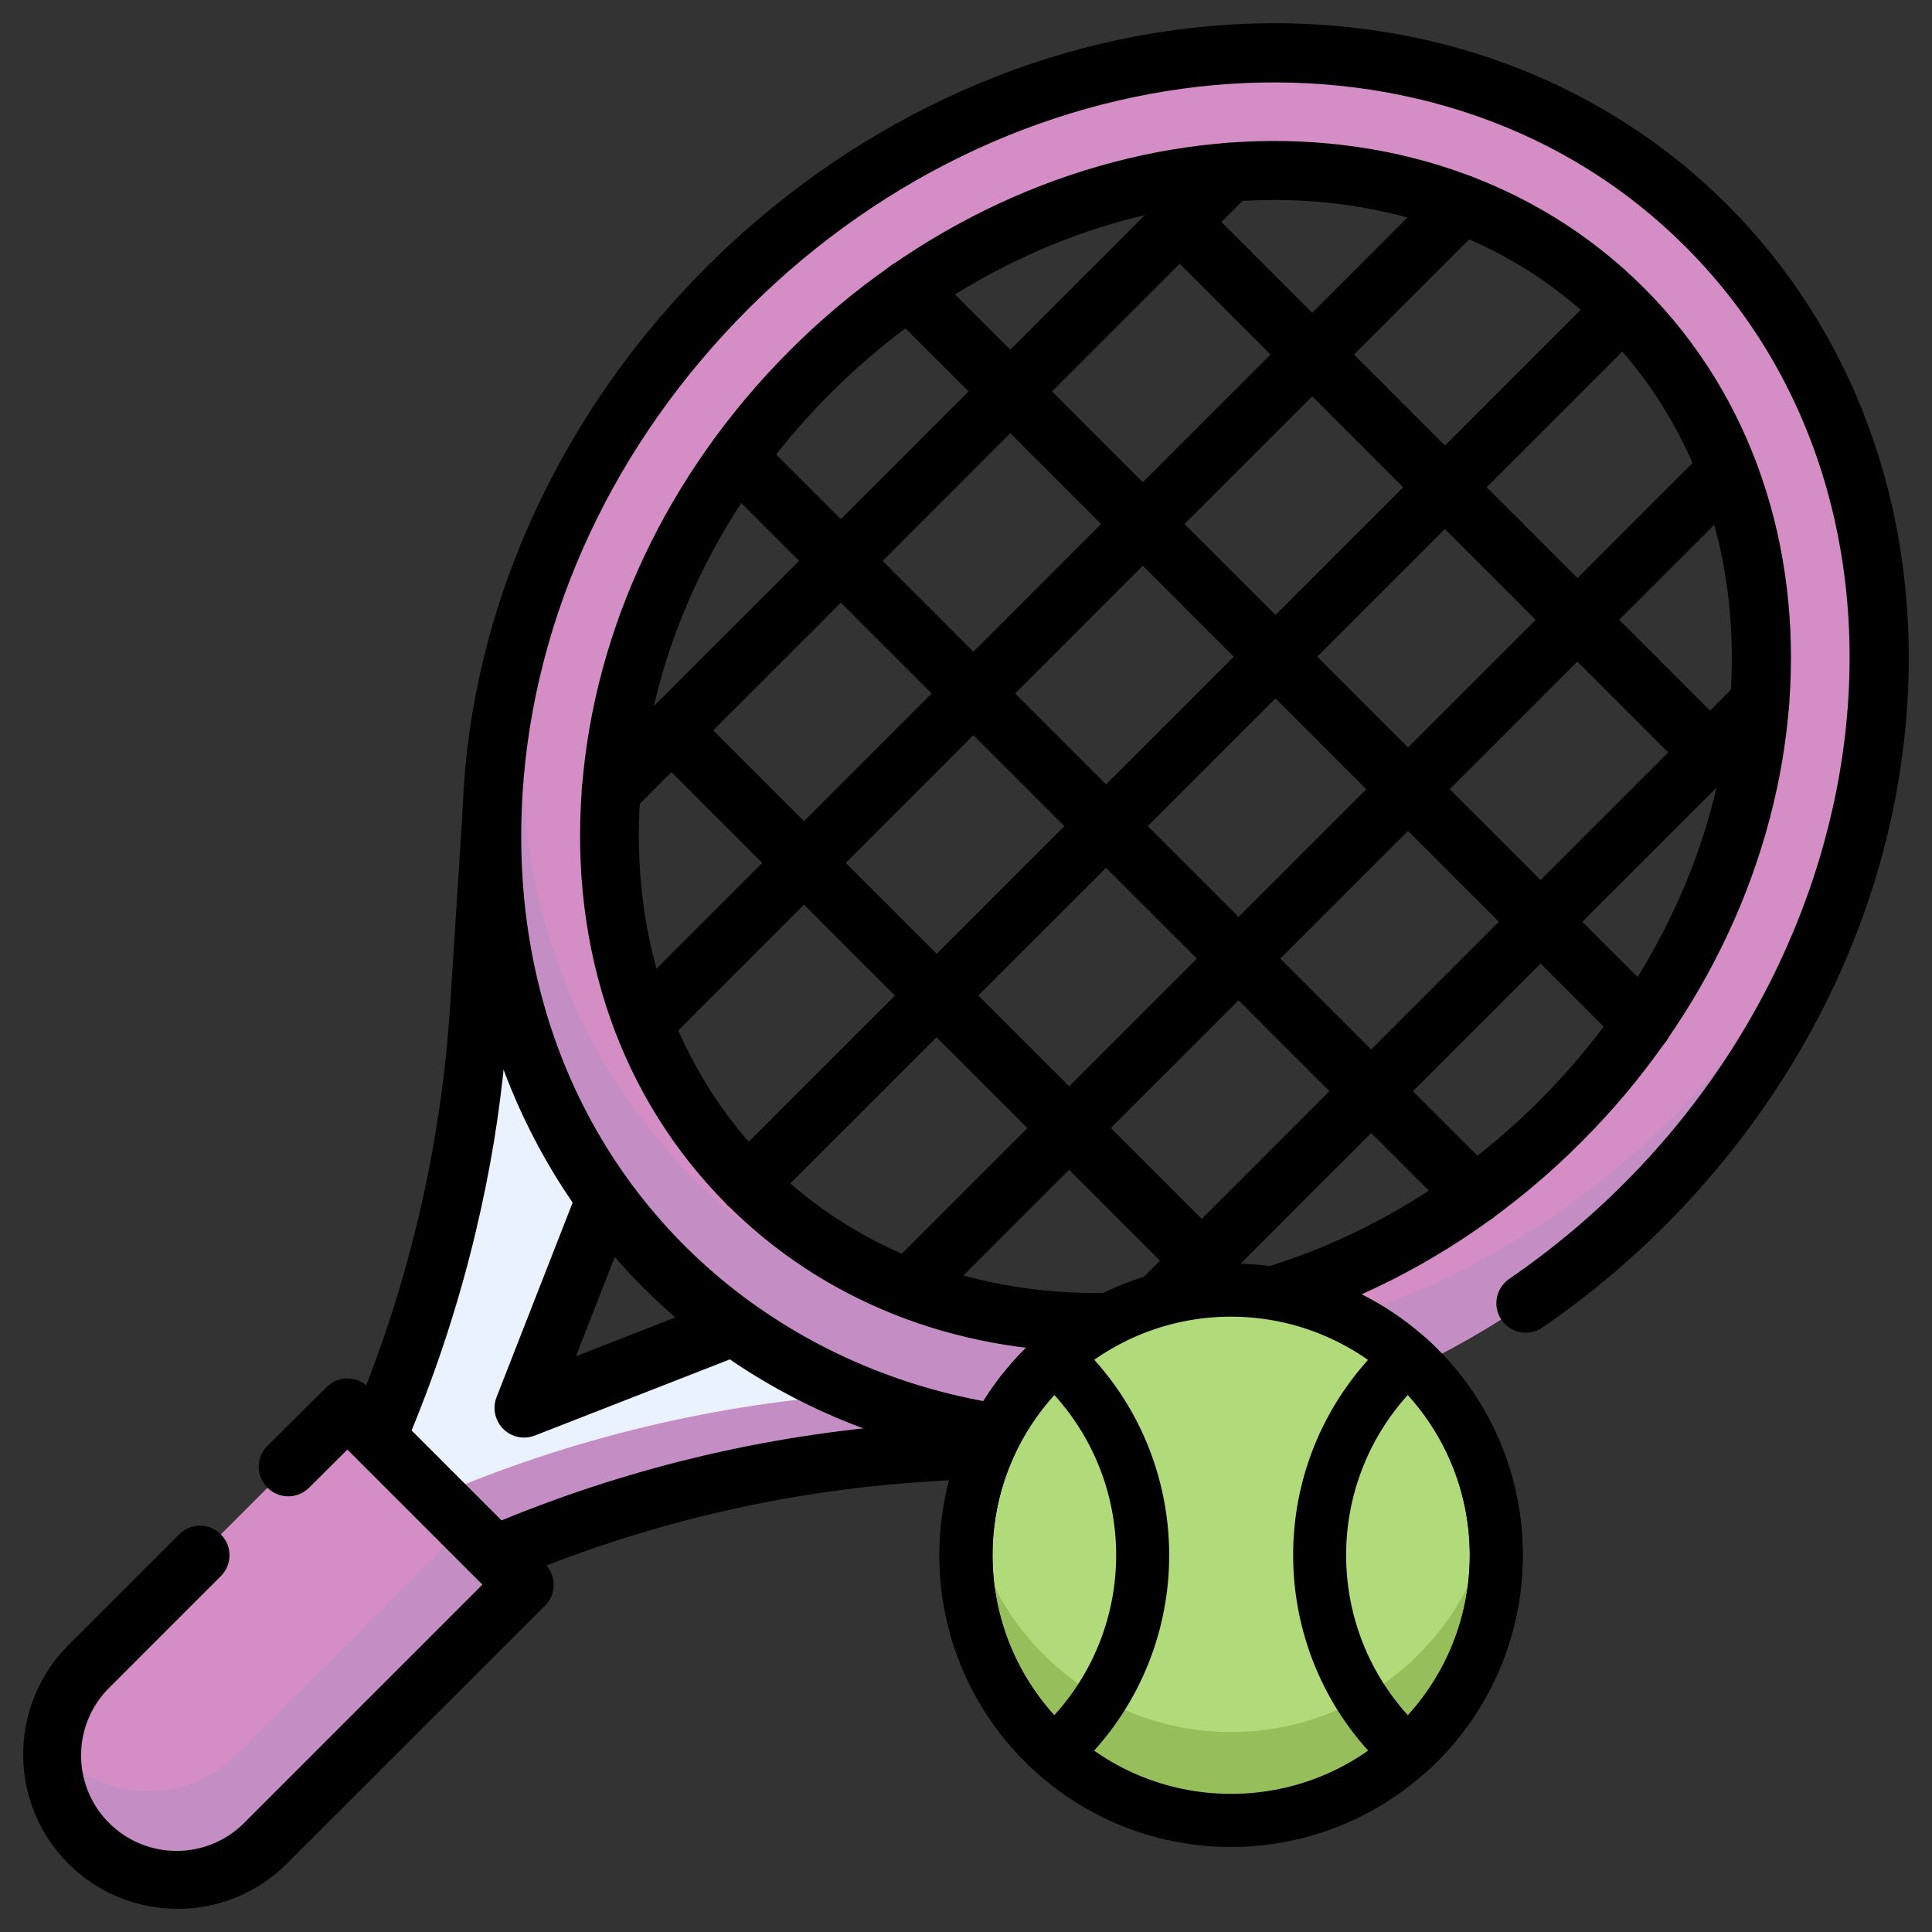 <?xml version="1.0" encoding="utf-8"?>
<!-- Generator: Adobe Illustrator 26.1.0, SVG Export Plug-In . SVG Version: 6.00 Build 0)  -->
<svg version="1.1" id="Layer_1" xmlns="http://www.w3.org/2000/svg" xmlns:xlink="http://www.w3.org/1999/xlink" x="0px" y="0px"
	 viewBox="0 0 1000 1000" style="enable-background:new 0 0 1000 1000;" xml:space="preserve">
<rect x="0" y="0" width="1000" height="1000" fill="#333333" stroke="none"/>
<style type="text/css">
	.st0{fill:#EAF2FF;}
	.st1{fill:#C48EC5;}
	.st2{fill:#D48EC5;}
	.st3{fill:#B1DA7A;}
	.st4{fill:#96BF5B;}
</style>
<path class="st0" d="M547.5,709c-51.9-6.7-93.5-20.4-126.8-38.8l-149.5,58.5l57.9-148c-23.4-41.2-32.6-86.1-35.2-125.4l-39-39
	l-6.7,105c-4.9,76.7-22.9,152-53.2,222.6l61,61c70.6-30.3,145.9-48.3,222.6-53.2l105-6.7L547.5,709z"/>
<path class="st1" d="M553.1,714.6l-105,6.7c-76.7,4.9-152,22.9-222.6,53.2L256,805c70.6-30.3,145.9-48.3,222.6-53.2l105-6.7
	L553.1,714.6z"/>
<path d="M245.2,815.8l-61-61c-4.4-4.4-5.7-11.1-3.2-16.8c29.6-69.1,47.2-142.6,52-217.6l6.7-105c0.5-8.4,7.8-14.8,16.2-14.3
	c3.7,0.2,7.2,1.8,9.8,4.4l39,39.1c2.6,2.6,4.2,6.1,4.4,9.8c8.8,133.8,87.4,219.8,240.2,239.4c3.4,0.4,6.5,2,8.9,4.3l36.1,36.1
	c6,6,6,15.6,0,21.6c-2.6,2.6-6.1,4.2-9.8,4.4l-105,6.7c-75,4.8-148.6,22.3-217.6,52C256.2,821.5,249.6,820.2,245.2,815.8
	L245.2,815.8z M213,740.5l46.5,46.5c69.5-28.6,143.2-45.6,218.1-50.3l71.3-4.6l-8.6-8.6c-166.2-23.1-250-121.9-261.2-261.2
	L268,451.1c-4.8,75-5.7,119.2-22,187.5C237.7,673.3,226.6,707.4,213,740.5L213,740.5z"/>
<path d="M257,723.2l68.6-175.4c3.1-7.8,11.9-11.7,19.8-8.6c7.8,3.1,11.7,11.9,8.6,19.8l0,0l-55.9,143l143-55.9
	c7.8-3.1,16.7,0.8,19.8,8.6s-0.8,16.7-8.6,19.8L276.9,743c-7.8,3.1-16.7-0.7-19.8-8.5C255.6,730.9,255.6,726.8,257,723.2z"/>
<path class="st2" d="M883.1,116.9c-131-131-357.9-116.5-506.8,32.4s-163.4,375.8-32.4,506.8s357.9,116.5,506.8-32.4
	S1014.2,247.8,883.1,116.9z M807.7,580.5C682.8,705.4,494.1,719.9,387.1,613s-92.5-295.7,32.4-420.6S733,53,840.1,160
	S932.6,455.6,807.7,580.5L807.7,580.5z"/>
<path class="st1" d="M866.1,577.9c-148.9,148.9-375.8,163.4-506.8,32.4c-83-83-107.6-204.5-76.6-320.2
	C231,418.6,250.1,561.9,344.1,656c131,131,357.9,116.5,506.8-32.4c54.6-54.6,91.1-119.7,109-186.7
	C938.5,489.7,906.6,537.6,866.1,577.9L866.1,577.9z"/>
<path d="M568.1,760.7c-194.9,0-340.9-152.5-328.1-352.5C253.2,202.6,429.8,25.9,635.5,12.8c207.2-13.2,364.9,144.4,351.7,351.7
	c-8.4,132.1-83.7,250.4-188.8,322.6c-6.9,4.8-16.4,3-21.2-3.9c-4.8-6.9-3-16.4,3.9-21.2c191.3-131.3,234.8-390.8,91.3-534.3
	C747.6,2.7,529.9,17.2,387.2,160c-69.4,69.4-110.8,158.2-116.7,250.3c-15.5,243.5,220.6,392.1,451.8,285.2
	c7.8-3.2,16.7,0.6,19.9,8.4c3,7.3-0.1,15.6-7,19.2C682.9,747.6,625.9,760.4,568.1,760.7L568.1,760.7z"/>
<path d="M567.4,699.8c-74.3,0-141.5-26.7-191-76.2c-55-55-81.7-131.5-75.2-215.5c6.4-83.1,44.6-163.6,107.5-226.6
	C539.6,50.6,737.9,36.1,850.9,149s98.5,311.3-32.4,442.1C751.6,658.1,661.9,699.8,567.4,699.8z M659.4,103.5
	c-161.8,0-314.9,139.3-327.9,306.9c-11.9,154.7,102.4,270,258,258c75.9-5.9,149.5-40.9,207.3-98.7c118.9-118.9,133.4-297.9,32.4-399
	C784.1,125.5,723.4,103.5,659.4,103.5z"/>
<path class="st2" d="M271.2,820.3L137.7,953.8c-25.3,25.3-66.2,25.3-91.5,0s-25.3-66.2,0-91.5c0,0,0,0,0,0l133.5-133.5L271.2,820.3z
	"/>
<path class="st1" d="M240.7,789.8L122.4,908.1c-25.2,25.3-66.2,25.3-91.5,0.1c-1.3-1.2-2.5-2.5-3.6-3.9
	c-2.1,35.7,25.1,66.3,60.8,68.4c18.4,1.1,36.5-5.8,49.5-18.8l133.5-133.5L240.7,789.8z"/>
<path d="M91.9,988c-44.2,0-80-35.8-79.9-80c0-21.2,8.4-41.5,23.4-56.5l57.3-57.3c6-6,15.6-6,21.6,0c6,6,6,15.6,0,21.6L57,873.1
	c-19.6,19-20.1,50.3-1.1,69.9s50.3,20.1,69.9,1.1c0.4-0.4,0.8-0.7,1.1-1.1l122.8-122.8l-69.9-69.9L160,770c-6,6-15.6,6-21.6,0
	c-6-6-6-15.6,0-21.6L169,718c6-6,15.6-6,21.6,0c0,0,0,0,0,0l91.5,91.5c6,6,6,15.6,0,21.6c0,0,0,0,0,0L148.5,964.6
	C133.5,979.6,113.2,988.1,91.9,988z"/>
<path d="M387.2,628.1c-8.4,0-15.3-6.8-15.3-15.2c0-4.1,1.6-7.9,4.5-10.8l452.9-452.9c6-6,15.6-6,21.6,0c6,6,6,15.6,0,21.6L398,623.6
	C395.1,626.5,391.2,628.1,387.2,628.1z"/>
<path d="M333.2,544.8c-8.4,0-15.3-6.8-15.3-15.2c0-4.1,1.6-7.9,4.5-10.8L746,95.1c6-6,15.6-6,21.6,0c6,6,6,15.6,0,21.6L344,540.4
	C341.1,543.2,337.2,544.8,333.2,544.8L333.2,544.8z"/>
<path d="M316.4,424.3c-8.4,0-15.3-6.8-15.3-15.2c0-4.1,1.6-7.9,4.5-10.8L625.5,78.4c6-6,15.6-6,21.6,0c6,6,6,15.6,0,21.6l0,0
	l-319.9,320C324.3,422.8,320.5,424.3,316.4,424.3L316.4,424.3z"/>
<path d="M470.4,682.1c-8.4,0-15.3-6.8-15.3-15.2c0-4.1,1.6-7.9,4.5-10.8l423.7-423.7c6-6,15.6-6,21.6,0c6,6,6,15.6,0,21.6l0,0
	L481.2,677.6C478.3,680.5,474.5,682.1,470.4,682.1L470.4,682.1z"/>
<path d="M590.9,698.8c-8.4,0-15.3-6.8-15.3-15.2c0-4.1,1.6-7.9,4.5-10.8L900,352.9c6-6,15.6-6,21.6,0s6,15.6,0,21.6l-319.9,320
	C598.8,697.3,595,698.8,590.9,698.8z"/>
<path d="M885,404.7c-4,0-7.9-1.6-10.8-4.5L599.8,125.7c-6-6-6-15.6,0-21.6c6-6,15.6-6,21.6,0l0,0l274.5,274.5c6,6,6,15.6,0,21.6
	C893,403.1,889.1,404.7,885,404.7z"/>
<path d="M850.1,545.1c-4,0-7.9-1.6-10.8-4.5l-380-380c-6-6-6-15.6,0-21.6c6-6,15.6-6,21.6,0l380,380c6,5.9,6,15.6,0.1,21.6
	C858.1,543.5,854.2,545.1,850.1,545.1z"/>
<path d="M763.3,633.7c-4,0-7.9-1.6-10.8-4.5L370.8,247.5c-6-6-6-15.6,0-21.6c6-6,15.6-6,21.6,0l381.7,381.7c6,6,6,15.6,0,21.6
	C771.2,632.1,767.3,633.7,763.3,633.7L763.3,633.7z"/>
<path d="M622,667.8c-4,0-7.9-1.6-10.8-4.5L336.7,388.8c-6-6-6-15.6,0-21.6s15.6-6,21.6,0l274.5,274.5c6,6,6,15.6,0,21.6
	C629.9,666.1,626,667.8,622,667.8z"/>
<circle class="st3" cx="637.2" cy="805" r="137.2"/>
<path class="st4" d="M637.2,896.5c-67,0-124.2-48.3-135.3-114.4c-12.6,74.7,37.8,145.5,112.5,158.1
	c74.7,12.6,145.5-37.8,158.1-112.5c2.5-15.1,2.5-30.5,0-45.6C761.4,848.2,704.2,896.5,637.2,896.5z"/>
<path d="M637.2,956c-83.4,0-151-67.6-151-151c0-83.4,67.6-151,151-151s151,67.6,151,151C788.1,888.3,720.6,955.9,637.2,956z
	 M637.2,681.5c-68.2,0-123.5,55.3-123.5,123.5S569,928.5,637.2,928.5S760.8,873.2,760.8,805c0,0,0,0,0,0
	C760.7,736.8,705.4,681.6,637.2,681.5z"/>
<path d="M536.6,917.5c-62.1-55.6-67.4-151.1-11.8-213.3c3.7-4.1,7.6-8.1,11.8-11.8c5.2-4.7,13.1-4.7,18.3,0
	c62.1,55.6,67.4,151.1,11.8,213.3c-3.7,4.1-7.6,8.1-11.8,11.8C549.7,922.1,541.8,922.1,536.6,917.5z M545.7,722
	c-42.6,47.1-42.6,118.8,0,165.8C588.4,840.8,588.4,769.1,545.7,722z"/>
<path d="M719.6,917.5c-62.1-55.6-67.4-151.1-11.8-213.3c3.7-4.1,7.6-8.1,11.8-11.8c5.2-4.7,13.1-4.7,18.3,0
	c62.1,55.6,67.4,151.1,11.8,213.3c-3.7,4.1-7.6,8.1-11.8,11.8C732.7,922.1,724.8,922.1,719.6,917.5z M728.7,722
	c-42.6,47.1-42.6,118.8,0,165.8C771.4,840.8,771.4,769.1,728.7,722z"/>
</svg>
